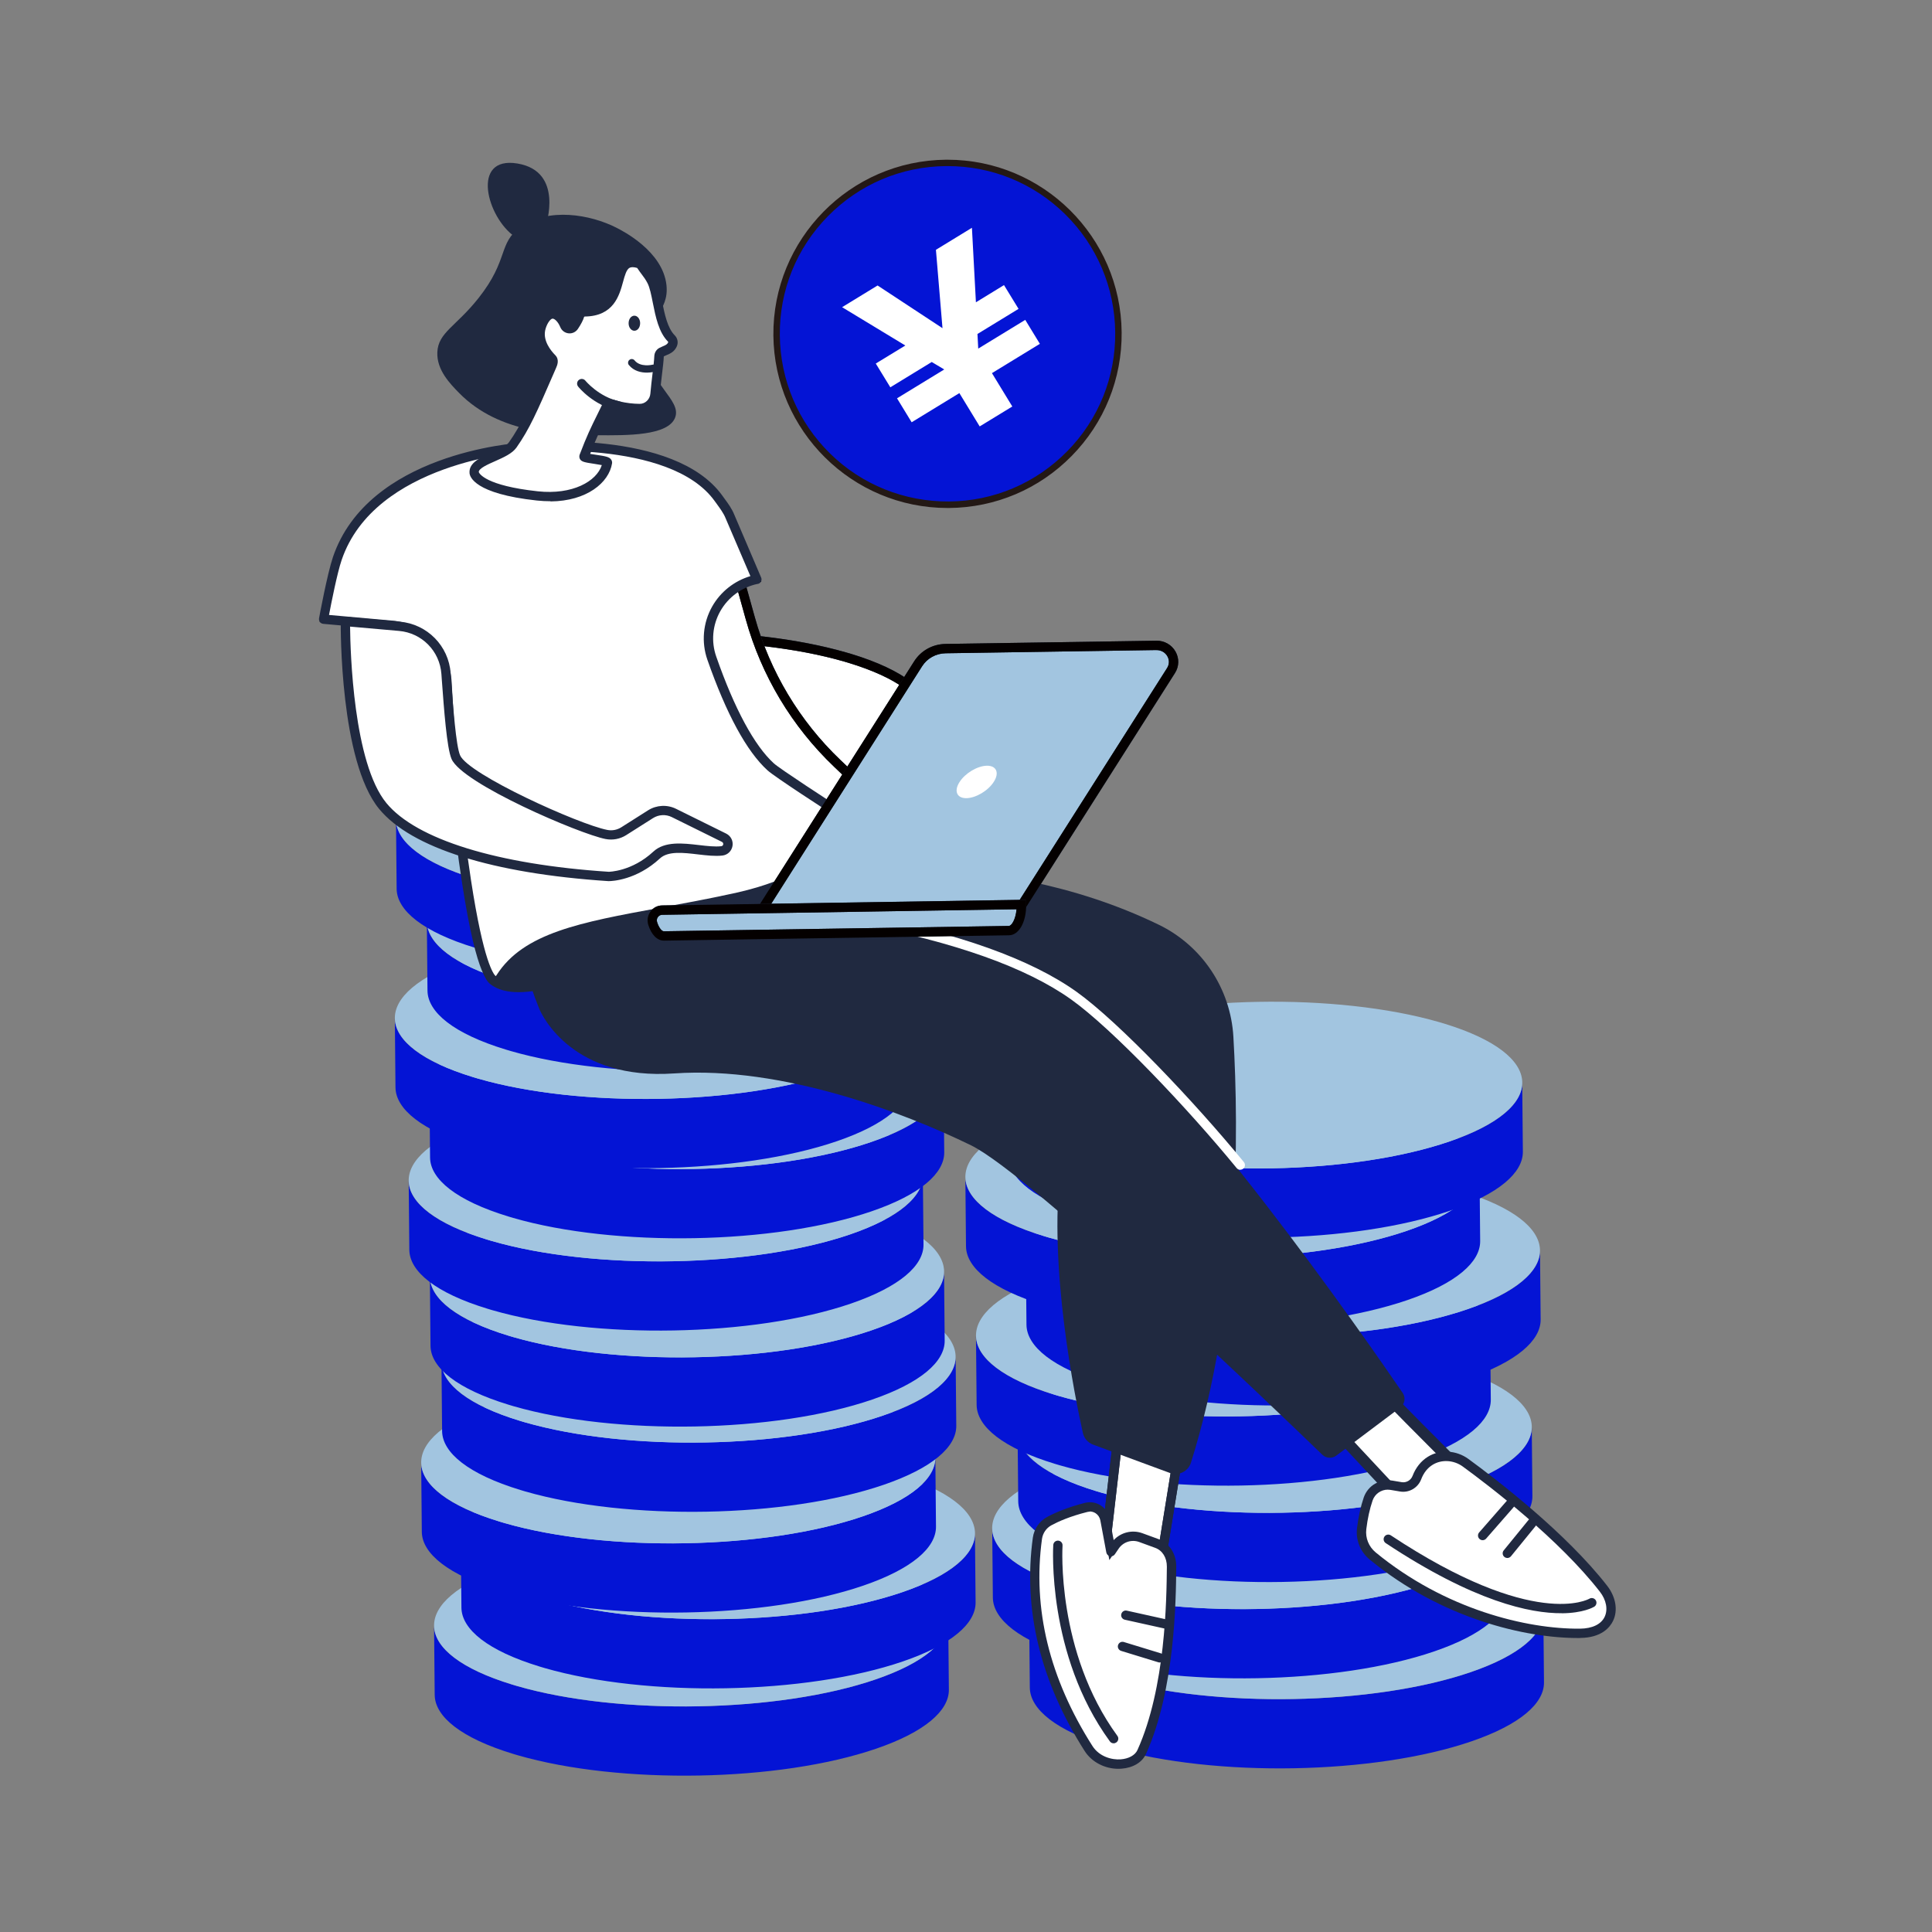 <svg width="240" height="240" viewBox="0 0 240 240" fill="none" xmlns="http://www.w3.org/2000/svg">
<rect x="0" y="0" width="240" height="240" fill="#808080" stroke="none"/>
<g clip-path="url(#clip0_0_813)">
<path d="M117.704 62.696C129.43 62.696 138.936 53.19 138.936 41.464C138.936 29.738 129.43 20.232 117.704 20.232C105.978 20.232 96.472 29.738 96.472 41.464C96.472 53.19 105.978 62.696 117.704 62.696Z" fill="#0414D5"/>
<path d="M117.704 63.104C105.864 63.104 96.184 53.528 96.072 41.664C95.968 29.736 105.584 19.944 117.512 19.84C117.576 19.84 117.64 19.84 117.704 19.84C129.544 19.84 139.224 29.416 139.336 41.28C139.384 47.056 137.184 52.512 133.136 56.632C129.088 60.752 123.672 63.056 117.896 63.104C117.832 63.104 117.768 63.104 117.704 63.104ZM117.712 20.632C117.648 20.632 117.584 20.632 117.52 20.632C111.952 20.68 106.744 22.896 102.84 26.864C98.936 30.832 96.816 36.088 96.872 41.648C96.928 47.208 99.136 52.424 103.104 56.328C107.072 60.232 112.36 62.328 117.888 62.296C123.456 62.248 128.664 60.032 132.568 56.064C136.472 52.096 138.592 46.84 138.536 41.28C138.48 35.72 136.272 30.504 132.304 26.6C128.384 22.744 123.2 20.632 117.712 20.632Z" fill="#231815"/>
<path d="M191.72 200.392L191.8 208.992C191.824 211.6 188.832 214.24 182.8 216.312C170.72 220.464 150.952 220.808 138.256 217.144C138.048 217.08 137.84 217.024 137.64 216.96C131.208 215 127.96 212.344 127.928 209.648L127.848 201.048C127.872 203.744 131.12 206.4 137.56 208.36C137.768 208.424 137.968 208.48 138.176 208.544C150.872 212.216 170.64 211.864 182.72 207.712C188.76 205.64 191.752 203 191.72 200.392Z" fill="#0414D5"/>
<path d="M181.384 192.896C181.592 192.96 181.8 193.016 182.008 193.08C194.672 196.944 194.992 203.496 182.712 207.712C170.632 211.864 150.864 212.208 138.168 208.544C137.96 208.48 137.752 208.424 137.552 208.36C124.888 204.496 124.568 197.944 136.848 193.728C148.928 189.576 168.688 189.232 181.384 192.896Z" fill="#A2C5E0"/>
<path d="M187.128 189.208L187.208 197.808C187.232 200.416 184.24 203.056 178.208 205.128C166.128 209.28 146.36 209.624 133.664 205.96C133.456 205.896 133.248 205.84 133.048 205.776C126.616 203.816 123.368 201.16 123.336 198.464L123.256 189.864C123.28 192.56 126.528 195.216 132.968 197.176C133.176 197.24 133.376 197.296 133.584 197.36C146.28 201.032 166.048 200.68 178.128 196.528C184.168 194.456 187.16 191.816 187.128 189.208Z" fill="#0414D5"/>
<path d="M176.792 181.712C177 181.776 177.208 181.832 177.416 181.896C190.08 185.76 190.4 192.312 178.12 196.528C166.04 200.68 146.272 201.024 133.576 197.36C133.368 197.296 133.16 197.24 132.96 197.176C120.296 193.312 119.976 186.76 132.256 182.544C144.336 178.392 164.096 178.048 176.792 181.712Z" fill="#A2C5E0"/>
<path d="M190.28 177.248L190.36 185.848C190.384 188.456 187.392 191.096 181.36 193.168C169.28 197.32 149.512 197.664 136.816 194C136.608 193.936 136.4 193.88 136.2 193.816C129.768 191.856 126.52 189.2 126.488 186.504L126.408 177.904C126.432 180.6 129.68 183.256 136.12 185.216C136.328 185.28 136.528 185.336 136.736 185.4C149.432 189.072 169.2 188.72 181.28 184.568C187.32 182.496 190.312 179.856 190.28 177.248Z" fill="#0414D5"/>
<path d="M179.952 169.752C180.16 169.816 180.368 169.872 180.576 169.936C193.24 173.8 193.56 180.352 181.28 184.568C169.2 188.72 149.432 189.064 136.736 185.4C136.528 185.336 136.32 185.28 136.12 185.216C123.456 181.352 123.136 174.8 135.416 170.584C147.496 166.432 167.256 166.088 179.952 169.752Z" fill="#A2C5E0"/>
<path d="M185.112 165.272L185.192 173.872C185.216 176.48 182.224 179.12 176.192 181.192C164.112 185.344 144.344 185.688 131.648 182.024C131.44 181.96 131.232 181.904 131.032 181.84C124.6 179.88 121.352 177.224 121.32 174.528L121.24 165.928C121.264 168.624 124.512 171.28 130.952 173.24C131.16 173.304 131.36 173.36 131.568 173.424C144.264 177.096 164.032 176.744 176.112 172.592C182.152 170.52 185.144 167.88 185.112 165.272Z" fill="#0414D5"/>
<path d="M174.784 157.776C174.992 157.84 175.2 157.896 175.408 157.96C188.072 161.824 188.392 168.376 176.112 172.592C164.032 176.744 144.264 177.088 131.568 173.424C131.36 173.36 131.152 173.304 130.952 173.24C118.288 169.376 117.968 162.824 130.248 158.608C142.328 154.456 162.088 154.112 174.784 157.776Z" fill="#A2C5E0"/>
<path d="M191.304 155.312L191.384 163.912C191.408 166.52 188.416 169.16 182.384 171.232C170.304 175.384 150.536 175.728 137.84 172.064C137.632 172 137.424 171.944 137.224 171.88C130.792 169.92 127.544 167.264 127.512 164.568L127.432 155.968C127.456 158.664 130.704 161.32 137.144 163.28C137.352 163.344 137.552 163.4 137.76 163.464C150.456 167.136 170.224 166.784 182.304 162.632C188.344 160.56 191.336 157.92 191.304 155.312Z" fill="#0414D5"/>
<path d="M180.968 147.816C181.176 147.88 181.384 147.936 181.592 148C194.256 151.864 194.576 158.416 182.296 162.632C170.216 166.784 150.448 167.128 137.752 163.464C137.544 163.4 137.336 163.344 137.136 163.28C124.472 159.416 124.152 152.864 136.432 148.648C148.512 144.496 168.272 144.152 180.968 147.816Z" fill="#A2C5E0"/>
<path d="M183.792 145.568L183.872 154.168C183.896 156.776 180.904 159.416 174.872 161.488C162.792 165.64 143.024 165.984 130.328 162.32C130.12 162.256 129.912 162.2 129.712 162.136C123.28 160.176 120.032 157.52 120 154.824L119.92 146.224C119.944 148.92 123.192 151.576 129.632 153.536C129.84 153.6 130.04 153.656 130.248 153.72C142.944 157.392 162.712 157.04 174.792 152.888C180.832 150.816 183.824 148.176 183.792 145.568Z" fill="#0414D5"/>
<path d="M173.464 138.072C173.672 138.136 173.88 138.192 174.088 138.256C186.752 142.12 187.072 148.672 174.792 152.888C162.712 157.04 142.944 157.384 130.248 153.72C130.04 153.656 129.832 153.6 129.632 153.536C116.968 149.672 116.648 143.12 128.928 138.904C141.008 134.752 160.768 134.408 173.464 138.072Z" fill="#A2C5E0"/>
<path d="M189.096 134.464L189.176 143.064C189.2 145.672 186.208 148.312 180.176 150.384C168.096 154.536 148.328 154.88 135.632 151.216C135.424 151.152 135.216 151.096 135.016 151.032C128.584 149.072 125.336 146.416 125.304 143.72L125.224 135.12C125.248 137.816 128.496 140.472 134.936 142.432C135.144 142.496 135.344 142.552 135.552 142.616C148.248 146.288 168.016 145.936 180.096 141.784C186.136 139.712 189.128 137.072 189.096 134.464Z" fill="#0414D5"/>
<path d="M125.832 138.088L125.888 143.72C125.912 146.224 129.304 148.688 135.184 150.48C135.384 150.544 135.592 150.6 135.792 150.664C148.312 154.28 168.144 153.912 179.984 149.84C185.48 147.952 188.624 145.48 188.6 143.072L188.544 137.44C187.096 139.28 184.28 140.96 180.28 142.336C168.04 146.544 148.32 146.912 135.392 143.176C135.184 143.112 134.976 143.056 134.768 142.992C130.432 141.672 127.392 139.984 125.84 138.096L125.832 138.088Z" fill="#0414D5"/>
<path d="M178.768 126.968C178.976 127.032 179.184 127.088 179.392 127.152C192.056 131.016 192.376 137.568 180.096 141.784C168.016 145.936 148.248 146.28 135.552 142.616C135.344 142.552 135.136 142.496 134.936 142.432C122.272 138.568 121.952 132.016 134.232 127.8C146.312 123.648 166.072 123.304 178.768 126.968Z" fill="#A2C5E0"/>
<path d="M117.792 201.296L117.872 209.896C117.896 212.504 114.904 215.144 108.872 217.216C96.792 221.368 77.024 221.712 64.328 218.048C64.12 217.984 63.912 217.928 63.712 217.864C57.28 215.904 54.032 213.248 54 210.552L53.92 201.952C53.944 204.648 57.192 207.304 63.632 209.264C63.84 209.328 64.04 209.384 64.248 209.448C76.944 213.12 96.712 212.768 108.792 208.616C114.832 206.544 117.824 203.904 117.792 201.296Z" fill="#0414D5"/>
<path d="M107.464 193.8C107.672 193.864 107.88 193.92 108.088 193.984C120.752 197.848 121.072 204.4 108.792 208.616C96.712 212.768 76.944 213.112 64.248 209.448C64.04 209.384 63.832 209.328 63.632 209.264C50.968 205.4 50.648 198.848 62.928 194.632C75.008 190.48 94.768 190.136 107.464 193.8Z" fill="#A2C5E0"/>
<path d="M121.112 190.456L121.192 199.056C121.216 201.664 118.224 204.304 112.192 206.376C100.112 210.528 80.344 210.872 67.648 207.208C67.44 207.144 67.232 207.088 67.032 207.024C60.6 205.064 57.352 202.408 57.32 199.712L57.24 191.112C57.264 193.808 60.512 196.464 66.952 198.424C67.16 198.488 67.36 198.544 67.568 198.608C80.264 202.28 100.032 201.928 112.112 197.776C118.152 195.704 121.144 193.064 121.112 190.456Z" fill="#0414D5"/>
<path d="M110.784 182.96C110.992 183.024 111.2 183.08 111.408 183.144C124.072 187.008 124.392 193.56 112.112 197.776C100.032 201.928 80.264 202.272 67.568 198.608C67.36 198.544 67.152 198.488 66.952 198.424C54.288 194.56 53.968 188.008 66.248 183.792C78.328 179.64 98.088 179.296 110.784 182.96Z" fill="#A2C5E0"/>
<path d="M116.192 181.04L116.272 189.64C116.296 192.248 113.304 194.888 107.272 196.96C95.192 201.112 75.424 201.456 62.728 197.792C62.52 197.728 62.312 197.672 62.112 197.608C55.68 195.648 52.432 192.992 52.4 190.296L52.32 181.696C52.344 184.392 55.592 187.048 62.032 189.008C62.24 189.072 62.44 189.128 62.648 189.192C75.344 192.864 95.112 192.512 107.192 188.36C113.232 186.288 116.224 183.648 116.192 181.04Z" fill="#0414D5"/>
<path d="M105.864 173.544C106.072 173.608 106.28 173.664 106.488 173.728C119.152 177.592 119.472 184.144 107.192 188.36C95.112 192.512 75.344 192.856 62.648 189.192C62.44 189.128 62.232 189.072 62.032 189.008C49.368 185.144 49.048 178.592 61.328 174.376C73.408 170.224 93.168 169.88 105.864 173.544Z" fill="#A2C5E0"/>
<path d="M118.712 168.52L118.792 177.12C118.816 179.728 115.824 182.368 109.792 184.44C97.712 188.592 77.944 188.936 65.248 185.272C65.04 185.208 64.832 185.152 64.632 185.088C58.2 183.128 54.952 180.472 54.92 177.776L54.84 169.176C54.864 171.872 58.112 174.528 64.552 176.488C64.76 176.552 64.96 176.608 65.168 176.672C77.864 180.344 97.632 179.992 109.712 175.84C115.752 173.768 118.744 171.128 118.712 168.52Z" fill="#0414D5"/>
<path d="M108.376 161.024C108.584 161.088 108.792 161.144 109 161.208C121.664 165.072 121.984 171.624 109.704 175.84C97.624 179.992 77.856 180.336 65.16 176.672C64.952 176.608 64.744 176.552 64.544 176.488C51.88 172.624 51.56 166.072 63.84 161.856C75.92 157.704 95.68 157.36 108.376 161.024Z" fill="#A2C5E0"/>
<path d="M117.272 157.936L117.352 166.536C117.376 169.144 114.384 171.784 108.352 173.856C96.272 178.008 76.504 178.352 63.808 174.688C63.6 174.624 63.392 174.568 63.192 174.504C56.76 172.544 53.512 169.888 53.48 167.192L53.4 158.592C53.424 161.288 56.672 163.944 63.112 165.904C63.32 165.968 63.52 166.024 63.728 166.088C76.424 169.76 96.192 169.408 108.272 165.256C114.312 163.184 117.304 160.544 117.272 157.936Z" fill="#0414D5"/>
<path d="M106.944 150.44C107.152 150.504 107.36 150.56 107.568 150.624C120.232 154.488 120.552 161.04 108.272 165.256C96.192 169.408 76.424 169.752 63.728 166.088C63.52 166.024 63.312 165.968 63.112 165.904C50.448 162.04 50.128 155.488 62.408 151.272C74.488 147.12 94.248 146.776 106.944 150.44Z" fill="#A2C5E0"/>
<path d="M114.64 146.008L114.72 154.608C114.744 157.216 111.752 159.856 105.72 161.928C93.64 166.08 73.872 166.424 61.176 162.76C60.968 162.696 60.76 162.64 60.56 162.576C54.128 160.616 50.88 157.96 50.848 155.264L50.768 146.664C50.792 149.36 54.04 152.016 60.48 153.976C60.688 154.04 60.888 154.096 61.096 154.16C73.792 157.832 93.56 157.48 105.64 153.328C111.68 151.256 114.672 148.616 114.64 146.008Z" fill="#0414D5"/>
<path d="M104.312 138.512C104.52 138.576 104.728 138.632 104.936 138.696C117.6 142.56 117.92 149.112 105.64 153.328C93.56 157.48 73.792 157.824 61.096 154.16C60.888 154.096 60.68 154.04 60.48 153.976C47.816 150.112 47.496 143.56 59.776 139.344C71.856 135.192 91.616 134.848 104.312 138.512Z" fill="#A2C5E0"/>
<path d="M117.216 134.544L117.296 143.144C117.32 145.752 114.328 148.392 108.296 150.464C96.216 154.616 76.448 154.96 63.752 151.296C63.544 151.232 63.336 151.176 63.136 151.112C56.704 149.152 53.456 146.496 53.424 143.8L53.344 135.2C53.368 137.896 56.616 140.552 63.056 142.512C63.264 142.576 63.464 142.632 63.672 142.696C76.368 146.368 96.136 146.016 108.216 141.864C114.256 139.792 117.248 137.152 117.216 134.544Z" fill="#0414D5"/>
<path d="M106.888 127.048C107.096 127.112 107.304 127.168 107.512 127.232C120.176 131.096 120.496 137.648 108.216 141.864C96.136 146.016 76.368 146.36 63.672 142.696C63.464 142.632 63.256 142.576 63.056 142.512C50.392 138.648 50.072 132.096 62.352 127.88C74.432 123.728 94.192 123.384 106.888 127.048Z" fill="#A2C5E0"/>
<path d="M112.92 125.832L113 134.432C113.024 137.04 110.032 139.68 104 141.752C91.92 145.904 72.152 146.248 59.456 142.584C59.248 142.52 59.04 142.464 58.84 142.4C52.408 140.44 49.16 137.784 49.128 135.088L49.048 126.488C49.072 129.184 52.32 131.84 58.76 133.8C58.968 133.864 59.168 133.92 59.376 133.984C72.072 137.656 91.84 137.304 103.92 133.152C109.96 131.08 112.952 128.44 112.92 125.832Z" fill="#0414D5"/>
<path d="M102.592 118.336C102.8 118.4 103.008 118.456 103.216 118.52C115.88 122.384 116.2 128.936 103.92 133.152C91.84 137.304 72.072 137.648 59.376 133.984C59.168 133.92 58.96 133.864 58.76 133.8C46.096 129.936 45.776 123.384 58.056 119.168C70.136 115.016 89.896 114.672 102.592 118.336Z" fill="#A2C5E0"/>
<path d="M116.896 113.808L116.976 122.408C117 125.016 114.008 127.656 107.976 129.728C95.896 133.88 76.128 134.224 63.432 130.56C63.224 130.496 63.016 130.44 62.816 130.376C56.384 128.416 53.136 125.76 53.104 123.064L53.024 114.464C53.048 117.16 56.296 119.816 62.736 121.776C62.944 121.84 63.144 121.896 63.352 121.96C76.048 125.632 95.816 125.28 107.896 121.128C113.936 119.056 116.928 116.416 116.896 113.808Z" fill="#0414D5"/>
<path d="M106.568 106.312C106.776 106.376 106.984 106.432 107.192 106.496C119.856 110.36 120.176 116.912 107.896 121.128C95.816 125.28 76.048 125.624 63.352 121.96C63.144 121.896 62.936 121.84 62.736 121.776C50.072 117.912 49.752 111.36 62.032 107.144C74.112 102.992 93.872 102.648 106.568 106.312Z" fill="#A2C5E0"/>
<path d="M113.064 101.16L113.144 109.76C113.168 112.368 110.176 115.008 104.144 117.08C92.064 121.232 72.296 121.576 59.6 117.912C59.392 117.848 59.184 117.792 58.984 117.728C52.552 115.768 49.304 113.112 49.272 110.416L49.192 101.816C49.216 104.512 52.464 107.168 58.904 109.128C59.112 109.192 59.312 109.248 59.52 109.312C72.216 112.984 91.984 112.632 104.064 108.48C110.104 106.408 113.096 103.768 113.064 101.16Z" fill="#0414D5"/>
<path d="M102.728 93.664C102.936 93.728 103.144 93.784 103.352 93.848C116.016 97.712 116.336 104.264 104.056 108.48C91.976 112.632 72.208 112.976 59.512 109.312C59.304 109.248 59.096 109.192 58.896 109.128C46.232 105.264 45.912 98.712 58.192 94.496C70.272 90.344 90.032 90 102.728 93.664Z" fill="#A2C5E0"/>
<path d="M115.336 89.112L115.416 97.712C115.44 100.32 112.448 102.96 106.416 105.032C94.336 109.184 74.568 109.528 61.872 105.864C61.664 105.8 61.456 105.744 61.256 105.68C54.824 103.72 51.576 101.064 51.544 98.368L51.464 89.768C51.488 92.464 54.736 95.12 61.176 97.08C61.384 97.144 61.584 97.2 61.792 97.264C74.488 100.936 94.256 100.584 106.336 96.432C112.376 94.36 115.368 91.72 115.336 89.112Z" fill="#0414D5"/>
<path d="M83.456 108.992C75.696 109.064 67.92 108.216 61.712 106.416C61.504 106.352 61.296 106.296 61.088 106.232C54.592 104.248 51 101.464 50.968 98.376L50.888 89.776C50.888 89.456 51.144 89.192 51.464 89.192C51.784 89.192 52.048 89.448 52.048 89.768C52.072 92.272 55.464 94.736 61.344 96.528C61.544 96.592 61.752 96.648 61.952 96.712C74.472 100.328 94.304 99.96 106.144 95.888C111.64 94 114.784 91.528 114.76 89.12C114.76 88.8 115.016 88.536 115.336 88.536C115.656 88.536 115.92 88.792 115.92 89.112L116 97.712C116.032 100.696 112.696 103.496 106.608 105.592C100.248 107.776 91.864 108.928 83.464 109L83.456 108.992ZM52.072 92.736L52.128 98.368C52.152 100.872 55.544 103.336 61.424 105.128C61.624 105.192 61.832 105.248 62.032 105.312C74.552 108.928 94.384 108.56 106.224 104.488C111.72 102.6 114.864 100.128 114.84 97.72L114.784 92.088C113.336 93.928 110.52 95.608 106.52 96.984C94.28 101.192 74.56 101.56 61.632 97.824C61.424 97.76 61.216 97.704 61.008 97.64C56.672 96.32 53.632 94.632 52.08 92.744L52.072 92.736Z" fill="#202940"/>
<path d="M105 81.616C105.208 81.68 105.416 81.736 105.624 81.8C118.288 85.664 118.608 92.216 106.328 96.432C94.248 100.584 74.48 100.928 61.784 97.264C61.576 97.2 61.368 97.144 61.168 97.08C48.504 93.216 48.184 86.664 60.464 82.448C72.544 78.296 92.304 77.952 105 81.616Z" fill="white"/>
<path d="M83.368 100.392C75.608 100.464 67.832 99.616 61.624 97.816C61.416 97.752 61.208 97.696 61 97.632C54.528 95.656 50.936 92.88 50.88 89.8C50.824 86.8 54.16 83.992 60.272 81.896C72.512 77.688 92.224 77.32 105.16 81.056C105.376 81.12 105.584 81.176 105.792 81.24C112.264 83.216 115.856 85.992 115.912 89.072C115.968 92.072 112.632 94.88 106.52 96.976C100.16 99.16 91.776 100.312 83.376 100.384L83.368 100.392ZM83.456 79.688C75.128 79.76 66.808 80.88 60.648 82.992C55.136 84.888 51.992 87.36 52.032 89.784C52.072 92.28 55.464 94.736 61.328 96.528C61.528 96.592 61.736 96.648 61.936 96.712C74.456 100.328 94.288 99.96 106.128 95.888C111.64 93.992 114.784 91.52 114.744 89.096C114.704 86.6 111.312 84.144 105.448 82.352C105.248 82.288 105.04 82.232 104.832 82.168C98.824 80.432 91.136 79.616 83.448 79.68L83.456 79.688Z" fill="#202940"/>
<path d="M84.296 78.48C75.608 78.48 66.856 79.632 60.272 81.896C54.16 84 50.824 86.808 50.88 89.8C50.936 92.88 54.528 95.656 61 97.632C61.208 97.696 61.416 97.76 61.624 97.816C67.6 99.544 75.024 100.392 82.488 100.392C82.776 100.392 83.072 100.392 83.36 100.392C91.76 100.32 100.144 99.168 106.504 96.984C112.616 94.88 115.952 92.08 115.896 89.08C115.84 86 112.248 83.224 105.776 81.248C105.568 81.184 105.36 81.12 105.144 81.064C99.168 79.336 91.744 78.488 84.28 78.488L84.296 78.48ZM82.448 99.2C75.064 99.2 67.728 98.376 61.952 96.712C61.744 96.656 61.544 96.592 61.344 96.528C55.48 94.736 52.088 92.28 52.048 89.784C52.008 87.368 55.144 84.888 60.664 82.992C66.824 80.872 75.144 79.76 83.472 79.688C83.768 79.688 84.064 79.688 84.36 79.688C91.744 79.688 99.08 80.512 104.856 82.176C105.064 82.232 105.264 82.296 105.472 82.36C111.336 84.152 114.728 86.608 114.768 89.104C114.808 91.52 111.672 94 106.152 95.896C99.776 98.088 91.08 99.208 82.456 99.208L82.448 99.2Z" fill="#040000"/>
<path d="M90.584 83.912L90.176 85.768C88.832 85.72 86.424 85.568 82.96 85.888C79.84 86.176 79.072 86.704 79.312 87.128C79.4 87.272 79.616 87.392 79.984 87.488C80.896 87.72 82.728 87.832 85.824 87.904C89.136 87.968 91.472 88.176 93.04 88.584C94.344 88.92 95.112 89.392 95.472 90.016C96.248 91.376 93.88 92.824 88.528 93.64L89.416 95.2L84.704 95.64L83.88 94.184C80.64 94.44 77.36 94.448 75.336 94.288L75.76 92.368C77.976 92.536 80.992 92.592 84.112 92.296C86.848 92.04 88.536 91.528 88.192 90.92C88.08 90.72 87.8 90.56 87.32 90.44C86.416 90.208 84.816 90.096 82.344 90.064C79 90.016 76.224 89.84 74.384 89.36C73.224 89.056 72.432 88.64 72.104 88.072C71.336 86.728 73.72 85.392 78.68 84.592L77.856 83.136L82.56 82.696L83.32 84.04C86.568 83.784 88.848 83.8 90.576 83.896L90.584 83.912Z" fill="#0414D5"/>
<path d="M171.248 172.12C171.368 172.448 184.424 185.448 184.424 185.448L176.504 189.16L165.936 177.84L171.248 172.128V172.12Z" fill="white"/>
<path d="M171.248 173.296C172.392 174.512 175.336 177.512 183.056 185.208L176.696 188.192L167.032 177.84L171.248 173.304M171.248 172.12L165.936 177.832L176.504 189.152L184.424 185.44C184.424 185.44 171.368 172.44 171.248 172.112V172.12Z" fill="#202940"/>
<path d="M176.512 189.736C176.352 189.736 176.2 189.672 176.08 189.552L165.512 178.232C165.304 178.008 165.304 177.664 165.512 177.44L170.824 171.728C170.96 171.584 171.168 171.512 171.36 171.552C171.52 171.584 171.656 171.68 171.744 171.816C172.264 172.464 179.832 180.056 184.84 185.032C184.976 185.168 185.032 185.352 185 185.544C184.968 185.728 184.848 185.888 184.672 185.968L176.752 189.68C176.672 189.72 176.592 189.736 176.512 189.736ZM166.736 177.832L176.648 188.448L183.44 185.264C175.08 176.944 172.24 174.032 171.256 172.968L166.744 177.824L166.736 177.832Z" fill="#202940"/>
<path d="M176.016 183.56C176.288 182.848 176.776 182.032 177.68 181.472C179.04 180.632 180.792 180.776 182.08 181.72C185.304 184.08 194.072 190.76 199.208 197.368C201.024 199.704 200.256 202.872 196.288 202.912C189.792 202.968 179.376 200.568 170.544 193.32C169.528 192.488 169 191.2 169.16 189.896C169.288 188.832 169.528 187.496 169.968 186.232C170.384 185.024 171.632 184.304 172.896 184.52L174.032 184.712C174.888 184.856 175.72 184.376 176.024 183.568L176.016 183.56Z" fill="white"/>
<path d="M196.04 203.304C189.248 203.304 178.992 200.768 170.288 193.616C169.152 192.688 168.584 191.272 168.76 189.832C168.928 188.44 169.208 187.176 169.584 186.088C170.064 184.688 171.48 183.856 172.952 184.112L174.088 184.304C174.752 184.416 175.4 184.04 175.64 183.416C176.016 182.432 176.648 181.64 177.464 181.128C178.912 180.224 180.864 180.328 182.312 181.392C185.776 183.928 194.4 190.536 199.52 197.12C200.552 198.448 200.816 200.048 200.216 201.296C199.856 202.04 198.872 203.288 196.288 203.312C196.208 203.312 196.128 203.312 196.04 203.312V203.304ZM172.424 184.864C171.488 184.864 170.64 185.448 170.336 186.344C169.976 187.384 169.712 188.592 169.552 189.928C169.408 191.088 169.872 192.24 170.792 192.992C179.44 200.096 189.648 202.568 196.28 202.496C197.872 202.48 199.016 201.928 199.496 200.936C199.968 199.968 199.728 198.688 198.888 197.6C193.832 191.096 185.28 184.544 181.84 182.024C180.648 181.152 179.064 181.064 177.888 181.792C177.208 182.216 176.704 182.848 176.392 183.688C176.016 184.672 174.992 185.264 173.96 185.088L172.824 184.896C172.696 184.872 172.56 184.864 172.432 184.864H172.424Z" fill="#202940"/>
<path d="M196.28 203.48C189.456 203.544 179.016 201.016 170.168 193.752C168.984 192.784 168.392 191.312 168.576 189.808C168.752 188.4 169.032 187.128 169.408 186.024C169.92 184.544 171.416 183.656 172.984 183.928L174.12 184.12C174.696 184.216 175.264 183.888 175.472 183.344C175.864 182.32 176.52 181.496 177.368 180.968C178.88 180.024 180.904 180.136 182.416 181.24C185.888 183.776 194.528 190.4 199.656 197C200.728 198.384 201.008 200.056 200.376 201.36C200 202.136 198.968 203.448 196.288 203.472L196.28 203.48ZM172.408 185.048C171.552 185.048 170.784 185.584 170.504 186.408C170.152 187.44 169.888 188.632 169.728 189.952C169.592 191.056 170.032 192.136 170.904 192.856C179.512 199.928 189.648 202.376 196.272 202.32C197.792 202.304 198.88 201.784 199.328 200.864C199.768 199.952 199.544 198.752 198.736 197.72C193.688 191.232 185.16 184.696 181.72 182.184C180.592 181.36 179.08 181.272 177.968 181.96C177.32 182.36 176.848 182.968 176.544 183.768C176.136 184.832 175.032 185.472 173.912 185.28L172.776 185.088C172.648 185.064 172.52 185.056 172.4 185.056L172.408 185.048Z" fill="#202940"/>
<path d="M194.008 200.4C190.088 200.432 183.104 198.96 172.136 191.688C171.872 191.512 171.8 191.152 171.976 190.888C172.152 190.624 172.512 190.552 172.776 190.728C190.584 202.528 197.36 198.64 197.432 198.6C197.704 198.432 198.064 198.52 198.232 198.792C198.4 199.064 198.312 199.424 198.04 199.592C197.92 199.664 196.672 200.384 194.016 200.408L194.008 200.4Z" fill="#202940"/>
<path d="M187.248 193.536C187.12 193.536 186.984 193.496 186.88 193.408C186.632 193.208 186.592 192.84 186.8 192.592L189.864 188.832C190.064 188.584 190.432 188.544 190.68 188.752C190.928 188.952 190.968 189.32 190.76 189.568L187.696 193.328C187.584 193.464 187.416 193.536 187.248 193.544V193.536Z" fill="#202940"/>
<path d="M184.184 191.328C184.048 191.328 183.912 191.28 183.8 191.184C183.56 190.976 183.536 190.608 183.744 190.368L187.136 186.488C187.344 186.248 187.712 186.224 187.952 186.432C188.192 186.64 188.216 187.008 188.008 187.248L184.616 191.128C184.504 191.256 184.344 191.328 184.184 191.328Z" fill="#202940"/>
<path d="M146.312 181.088L143.608 197.752L137.16 193.456L139 177.488L146.312 181.088Z" fill="white"/>
<path d="M143.608 198.328C143.496 198.328 143.376 198.296 143.28 198.232L136.832 193.936C136.648 193.816 136.552 193.6 136.576 193.384L138.424 177.416C138.448 177.232 138.56 177.064 138.72 176.976C138.888 176.888 139.088 176.88 139.256 176.968L146.56 180.568C146.792 180.68 146.92 180.928 146.872 181.184L144.168 197.848C144.136 198.04 144.008 198.208 143.824 198.288C143.752 198.32 143.672 198.336 143.6 198.336L143.608 198.328ZM137.776 193.176L143.176 196.776L145.664 181.424L139.48 178.376L137.768 193.176H137.776Z" fill="#202940"/>
<path d="M139 176.912C138.904 176.912 138.808 176.936 138.72 176.984C138.552 177.072 138.44 177.24 138.424 177.424L136.576 193.392C136.552 193.608 136.648 193.824 136.832 193.944L143.28 198.24C143.376 198.304 143.488 198.336 143.6 198.336C143.68 198.336 143.752 198.32 143.824 198.288C144.008 198.208 144.136 198.04 144.168 197.848L146.872 181.184C146.912 180.936 146.784 180.688 146.56 180.568L139.256 176.968C139.176 176.928 139.088 176.912 139 176.912ZM143.176 196.768L137.776 193.168L139.488 178.368L145.672 181.416L143.184 196.768H143.176Z" fill="#202940"/>
<path d="M145.536 194.64C145.48 199.776 145.232 210.112 141.824 217.648C140.912 219.672 136.856 219.776 135.216 217.208C131.8 211.84 127.28 202.648 128.864 191.096C128.984 190.192 129.536 189.4 130.336 188.968C131.272 188.456 132.768 187.8 134.92 187.264C135.992 187 137.072 187.696 137.272 188.784L138.016 192.776L138.488 192.08C139.192 191.024 140.528 190.592 141.72 191.032C142.36 191.264 143.072 191.528 143.712 191.76C144.912 192.2 145.552 193.384 145.544 194.656L145.536 194.64Z" fill="white"/>
<path d="M138.936 219.552C137.288 219.552 135.72 218.736 134.88 217.424C129.408 208.832 127.248 199.952 128.472 191.04C128.616 190.016 129.24 189.112 130.152 188.616C131.048 188.128 132.584 187.432 134.832 186.872C135.456 186.72 136.104 186.824 136.648 187.176C137.184 187.52 137.56 188.08 137.68 188.704L138.24 191.736C139.072 190.608 140.544 190.16 141.864 190.64L143.856 191.368C145.144 191.84 145.96 193.12 145.952 194.64C145.912 198.808 145.8 209.864 142.208 217.808C141.76 218.792 140.68 219.44 139.304 219.536C139.184 219.544 139.064 219.552 138.944 219.552H138.936ZM135.392 187.6C135.272 187.6 135.144 187.616 135.024 187.648C132.856 188.184 131.384 188.848 130.536 189.312C129.848 189.688 129.376 190.368 129.272 191.144C128.08 199.864 130.192 208.56 135.56 216.984C136.464 218.408 138.104 218.816 139.24 218.736C140.312 218.656 141.144 218.192 141.472 217.48C144.992 209.696 145.104 198.752 145.144 194.64C145.16 193.448 144.552 192.48 143.576 192.12L141.584 191.392C140.568 191.016 139.432 191.392 138.824 192.288L137.808 193.8L136.888 188.848C136.808 188.432 136.568 188.072 136.216 187.848C135.968 187.688 135.688 187.608 135.4 187.608L135.392 187.6Z" fill="#202940"/>
<path d="M138.984 219.728C137.256 219.744 135.616 218.896 134.736 217.512C129.24 208.88 127.072 199.968 128.304 191.008C128.456 189.928 129.112 188.968 130.072 188.448C130.976 187.96 132.528 187.256 134.792 186.688C135.456 186.52 136.168 186.64 136.744 187.016C137.32 187.392 137.728 187.992 137.848 188.664L138.344 191.32C139.248 190.352 140.648 190 141.92 190.464L143.912 191.192C145.272 191.688 146.136 193.04 146.12 194.64C146.08 198.816 145.968 209.904 142.36 217.88C141.888 218.928 140.744 219.608 139.312 219.712C139.2 219.712 139.096 219.72 138.992 219.728H138.984ZM135.376 187.784C135.272 187.784 135.168 187.8 135.064 187.824C132.92 188.36 131.456 189.016 130.616 189.472C129.976 189.816 129.544 190.448 129.44 191.168C128.248 199.848 130.36 208.496 135.704 216.888C136.568 218.24 138.136 218.632 139.216 218.552C140.208 218.48 141.008 218.04 141.296 217.4C144.8 209.648 144.912 198.736 144.952 194.624C144.96 193.504 144.408 192.608 143.504 192.28L141.512 191.552C140.568 191.208 139.52 191.552 138.96 192.384L138.488 193.08C138.36 193.272 138.12 193.368 137.888 193.32C137.656 193.272 137.48 193.088 137.432 192.856L136.688 188.864C136.616 188.496 136.408 188.184 136.096 187.976C135.872 187.832 135.616 187.76 135.36 187.76L135.376 187.784Z" fill="#202940"/>
<path d="M138.344 216.56C138.16 216.56 137.984 216.48 137.872 216.32C130 205.528 130.832 192.056 130.84 191.92C130.864 191.6 131.136 191.36 131.456 191.384C131.776 191.408 132.016 191.68 131.992 192C131.984 192.128 131.184 205.192 138.808 215.64C139 215.896 138.936 216.264 138.68 216.448C138.576 216.52 138.464 216.56 138.344 216.56Z" fill="#202940"/>
<path d="M144.728 202.304C144.688 202.304 144.64 202.304 144.6 202.288L139.728 201.208C139.416 201.136 139.216 200.832 139.288 200.52C139.36 200.208 139.664 200.008 139.976 200.08L144.848 201.16C145.16 201.232 145.36 201.536 145.288 201.848C145.232 202.12 144.992 202.304 144.728 202.304Z" fill="#202940"/>
<path d="M144.072 206.52C144.016 206.52 143.952 206.52 143.896 206.496L139.272 205.08C138.968 204.984 138.792 204.664 138.888 204.36C138.984 204.056 139.304 203.88 139.608 203.976L144.232 205.392C144.536 205.488 144.712 205.808 144.616 206.112C144.544 206.36 144.312 206.52 144.064 206.52H144.072Z" fill="#202940"/>
<path d="M99.848 108.68C99.848 108.68 122.576 104.504 143.944 114.872C149.328 117.488 152.872 122.816 153.216 128.792C153.904 140.656 154.016 162.416 147.944 181.696C147.6 182.792 146.4 183.376 145.328 182.976L135.784 179.456C135.144 179.216 134.664 178.672 134.52 178.008C133.56 173.704 130.208 157.312 131.76 145.176C133.368 132.592 97.04 121.744 89.232 119.568C88.296 119.304 68.312 114.168 68.312 114.168L99.856 108.68H99.848Z" fill="#202940"/>
<path d="M173.936 174.856L166.008 180.816C165.48 181.216 164.736 181.168 164.264 180.712C158.816 175.448 128.088 145.92 120.616 142.272C112.416 138.264 97.192 132.416 83.76 133.344C71.248 134.208 67.4 126.336 66.96 125.248C65.392 121.376 64.912 118.648 64.912 118.648L78.792 109.152C78.792 109.152 118.664 113.192 133.392 123.696C146.688 133.184 169.864 166.624 174.24 173.024C174.648 173.616 174.512 174.424 173.936 174.864V174.856Z" fill="#202940"/>
<path d="M154.08 145.32C153.912 145.32 153.744 145.248 153.624 145.104C147.544 137.68 138.192 127.816 133.056 124.152C127.504 120.192 118.64 117.032 106.712 114.768C106.4 114.712 106.192 114.408 106.248 114.088C106.304 113.768 106.608 113.568 106.928 113.624C119.024 115.92 128.04 119.144 133.728 123.2C138.936 126.92 148.392 136.88 154.52 144.36C154.72 144.608 154.688 144.976 154.44 145.176C154.336 145.264 154.208 145.304 154.08 145.304V145.32Z" fill="white"/>
<path d="M91.592 71.008L93.2 76.784C95.112 83.664 98.84 89.896 104.008 94.824L106.104 96.824C107.448 98.104 109.176 98.904 111.016 99.096L111.296 99.128C114.112 99.424 116.728 100.736 118.632 102.832L112.024 103.688C107.992 104.216 103.904 103.168 100.672 100.704C97.576 98.344 93.92 94.736 91.272 89.56C85.72 78.72 85.112 72.552 85.112 72.552L91.6 71.008H91.592Z" fill="white"/>
<path d="M110.104 104.408C106.56 104.44 103.144 103.32 100.32 101.168C96.232 98.056 93.008 94.24 90.752 89.824C85.216 79.008 84.552 72.872 84.528 72.616C84.496 72.328 84.688 72.064 84.968 71.992L91.456 70.448C91.76 70.376 92.064 70.56 92.152 70.856L93.76 76.632C95.64 83.408 99.32 89.552 104.408 94.408L106.504 96.408C107.744 97.592 109.368 98.344 111.08 98.52L111.36 98.552C114.32 98.864 117.056 100.24 119.064 102.44C119.208 102.6 119.256 102.824 119.184 103.032C119.112 103.232 118.928 103.376 118.712 103.408L112.104 104.264C111.44 104.352 110.768 104.4 110.112 104.4L110.104 104.408ZM85.76 73C86.032 74.664 87.24 80.416 91.792 89.304C93.968 93.56 97.08 97.24 101.032 100.248C104.136 102.616 108.016 103.632 111.96 103.12L117.392 102.416C115.68 100.896 113.536 99.944 111.248 99.712L110.968 99.68C109.008 99.472 107.144 98.616 105.712 97.248L103.616 95.248C98.376 90.248 94.584 83.92 92.648 76.944L91.192 71.704L85.76 73Z" fill="#202940"/>
<path d="M118.144 102.64C118.144 102.64 118.16 102.656 118.168 102.664H118.128C118.128 102.664 118.128 102.648 118.136 102.64M91.592 70.432C91.544 70.432 91.504 70.432 91.456 70.448L84.968 71.992C84.688 72.056 84.496 72.328 84.528 72.616C84.552 72.872 85.216 79.008 90.752 89.824C93.008 94.232 96.224 98.048 100.32 101.168C103.104 103.288 106.464 104.408 109.96 104.408C110.008 104.408 110.056 104.408 110.104 104.408C110.768 104.408 111.432 104.36 112.096 104.272L118.704 103.416C118.92 103.392 119.096 103.24 119.176 103.04C119.248 102.84 119.208 102.608 119.056 102.448C117.048 100.248 114.312 98.864 111.352 98.56L111.072 98.528C109.368 98.352 107.736 97.6 106.496 96.416L104.4 94.416C99.312 89.568 95.632 83.416 93.752 76.64L92.144 70.864C92.072 70.608 91.84 70.44 91.584 70.44L91.592 70.432ZM109.96 103.248C106.72 103.248 103.6 102.208 101.024 100.248C97.072 97.24 93.968 93.552 91.784 89.304C87.24 80.424 86.032 74.664 85.752 73L91.184 71.704L92.64 76.944C94.576 83.92 98.368 90.248 103.608 95.248L105.704 97.248C107.128 98.608 109 99.472 110.96 99.68L111.24 99.712C113.536 99.952 115.68 100.904 117.384 102.416L111.952 103.12C111.288 103.208 110.624 103.248 109.96 103.248Z" fill="#040000"/>
<path d="M74.304 120.44C74.304 120.44 65.28 125.024 61.248 122.488C57.216 119.952 66.072 113.888 68.328 114C70.584 114.12 74.296 120.432 74.296 120.432L74.304 120.44Z" fill="#202940"/>
<path d="M40.192 76.912C40.192 76.912 41.192 71.472 41.904 69.376C46.192 56.744 64.776 55.568 64.776 55.568C64.776 55.568 83.424 53.752 89.256 61.904C89.728 62.568 90.344 63.32 90.672 64.144L94.016 71.96H93.968C89.552 72.896 86.928 77.488 88.416 81.752C90.128 86.648 92.656 92.464 95.728 95.256C96.696 96.136 104.848 101.384 104.848 101.384C104.848 101.384 105.8 108.384 91.192 111.544C76.584 114.712 66.312 114.944 62.184 121.408C59.736 125.232 56.52 104.144 55.512 84.752C55.32 81.024 52.416 78 48.696 77.664L40.184 76.904L40.192 76.912Z" fill="white"/>
<path d="M61.6 122.272C61.52 122.272 61.448 122.264 61.376 122.24C58.392 121.456 55.88 99.424 55.12 84.784C54.936 81.272 52.16 78.392 48.664 78.08L39.712 77.28L39.792 76.848C39.832 76.624 40.8 71.352 41.512 69.256C45.84 56.52 64.552 55.192 64.744 55.176C65.504 55.104 83.672 53.44 89.576 61.68L89.824 62.024C90.256 62.616 90.744 63.28 91.04 64.008L94.576 72.272L94.096 72.368C92.048 72.8 90.328 74.056 89.32 75.84C88.32 77.608 88.128 79.72 88.8 81.632C90.392 86.176 92.928 92.176 96.008 94.976C96.752 95.656 102.264 99.256 105.08 101.064L105.232 101.16L105.256 101.344C105.296 101.648 106.088 108.744 91.288 111.952C88 112.664 84.872 113.24 82.104 113.744C72.544 115.504 65.64 116.768 62.528 121.64C62.208 122.144 61.872 122.28 61.592 122.28L61.6 122.272ZM40.664 76.552L48.736 77.272C52.624 77.616 55.712 80.824 55.92 84.736C56.944 104.52 59.856 121.008 61.576 121.464C61.624 121.48 61.736 121.384 61.856 121.2C65.152 116.04 72.2 114.744 81.96 112.952C84.72 112.448 87.84 111.872 91.112 111.16C103.856 108.4 104.464 102.68 104.464 101.616C103.248 100.832 96.376 96.392 95.464 95.56C92.264 92.648 89.664 86.52 88.04 81.888C87.296 79.76 87.504 77.408 88.616 75.44C89.664 73.584 91.408 72.24 93.456 71.688L90.296 64.304C90.04 63.664 89.576 63.04 89.176 62.488L88.92 62.136C83.28 54.264 64.984 55.944 64.8 55.96C64.744 55.96 60.12 56.272 55.048 58.112C50.408 59.792 44.424 63.128 42.264 69.496C41.688 71.2 40.904 75.216 40.648 76.544L40.664 76.552Z" fill="#040000"/>
<path d="M61.608 122.448C61.504 122.448 61.408 122.432 61.336 122.416C60.776 122.264 59.28 121.872 57.408 109.744C56.296 102.592 55.408 93.496 54.952 84.792C54.776 81.368 52.072 78.56 48.664 78.256L40.152 77.496C39.992 77.48 39.84 77.4 39.744 77.272C39.648 77.144 39.608 76.976 39.632 76.816C39.672 76.592 40.648 71.312 41.36 69.2C45.728 56.344 63.976 55.048 64.744 55C65.496 54.928 83.768 53.256 89.736 61.576C89.816 61.688 89.896 61.8 89.984 61.92C90.424 62.512 90.92 63.192 91.216 63.936L94.552 71.744C94.624 71.904 94.616 72.088 94.536 72.24C94.456 72.392 94.312 72.504 94.144 72.536H94.096C92.144 72.952 90.464 74.184 89.48 75.92C88.504 77.648 88.32 79.704 88.976 81.568C91.24 88.056 93.72 92.64 96.136 94.832C96.904 95.528 102.928 99.448 105.184 100.896C105.328 100.984 105.424 101.136 105.448 101.304C105.488 101.608 106.304 108.872 91.336 112.112C88.048 112.824 84.912 113.4 82.152 113.912C72.64 115.664 65.76 116.928 62.696 121.728C62.328 122.304 61.92 122.448 61.616 122.448H61.608ZM40.88 76.392L48.76 77.096C52.744 77.448 55.896 80.736 56.104 84.728C56.552 93.296 57.424 102.272 58.512 109.352C60.072 119.536 61.32 121.048 61.584 121.264C61.616 121.232 61.656 121.184 61.704 121.104C65.04 115.88 72.128 114.576 81.928 112.776C84.68 112.272 87.808 111.696 91.08 110.984C103.36 108.328 104.248 102.928 104.288 101.712C102.864 100.8 96.248 96.52 95.344 95.696C92.752 93.336 90.24 88.712 87.872 81.952C87.112 79.776 87.328 77.368 88.464 75.352C89.504 73.512 91.208 72.168 93.216 71.568L90.136 64.376C89.888 63.752 89.432 63.144 89.04 62.6C88.952 62.48 88.864 62.36 88.784 62.248C83.208 54.464 65.008 56.128 64.824 56.152C64.624 56.168 46.552 57.456 42.44 69.568C41.888 71.184 41.152 74.912 40.872 76.392H40.88Z" fill="#202940"/>
<path d="M89.936 104.072L83.704 100.992C82.776 100.536 81.68 100.592 80.808 101.144L77.464 103.264C76.824 103.672 76.056 103.808 75.32 103.664C72.088 103.032 57.792 96.832 56.616 94.056C56.032 92.68 55.68 87.416 55.408 83.696C55.176 80.576 52.728 78.088 49.616 77.816L42.912 77.224C42.912 77.224 42.752 94.304 47.56 100.136C51.296 104.664 61.008 107.928 75.584 108.888C75.584 108.888 78.648 108.928 81.568 106.224C83.432 104.496 87.248 105.992 89.664 105.712C90.52 105.616 90.72 104.456 89.952 104.08L89.936 104.072Z" fill="white"/>
<path d="M75.592 109.272H75.576C61.256 108.328 51.2 105.168 47.248 100.376C42.4 94.496 42.504 77.904 42.512 77.2V76.768L49.656 77.4C52.976 77.696 55.568 80.32 55.816 83.648L55.864 84.328C56.12 87.84 56.472 92.656 56.992 93.888C57.456 94.976 60.592 97 65.376 99.296C69.352 101.2 73.752 102.944 75.4 103.264C76.04 103.384 76.704 103.264 77.256 102.92L80.6 100.8C81.584 100.176 82.84 100.112 83.888 100.624L90.12 103.704C90.632 103.96 90.904 104.488 90.808 105.056C90.712 105.624 90.28 106.032 89.704 106.096C88.816 106.2 87.792 106.08 86.712 105.952C84.84 105.736 82.912 105.504 81.84 106.504C78.92 109.208 75.888 109.272 75.6 109.272H75.592ZM43.312 77.648C43.328 80.336 43.624 94.728 47.864 99.872C51.616 104.424 61.728 107.56 75.6 108.472C75.6 108.472 78.528 108.472 81.288 105.912C82.632 104.664 84.752 104.912 86.8 105.152C87.832 105.272 88.808 105.392 89.608 105.296C89.928 105.256 90 104.992 90.016 104.912C90.032 104.832 90.056 104.56 89.768 104.416L83.536 101.336C82.736 100.944 81.784 100.992 81.032 101.472L77.688 103.592C76.968 104.048 76.096 104.216 75.256 104.048C72.104 103.432 57.544 97.24 56.256 94.2C55.68 92.848 55.336 88.16 55.064 84.384L55.016 83.704C54.8 80.768 52.512 78.448 49.584 78.192L43.312 77.64V77.648Z" fill="#040000"/>
<path d="M75.608 109.456C75.608 109.456 75.576 109.456 75.568 109.456C61.184 108.512 51.088 105.328 47.104 100.496C42.216 94.568 42.32 77.912 42.328 77.208C42.328 77.048 42.4 76.896 42.52 76.784C42.64 76.672 42.8 76.624 42.96 76.632L49.664 77.224C53.072 77.528 55.736 80.224 55.984 83.64L56.032 84.32C56.288 87.824 56.64 92.616 57.152 93.824C58.16 96.192 71.88 102.4 75.44 103.096C76.04 103.216 76.648 103.096 77.168 102.776L80.512 100.656C81.552 100 82.872 99.928 83.976 100.472L90.208 103.552C90.784 103.84 91.104 104.456 90.992 105.096C90.88 105.736 90.376 106.208 89.736 106.28C88.824 106.384 87.792 106.264 86.704 106.136C84.88 105.92 82.992 105.696 81.976 106.64C79.064 109.336 76.024 109.456 75.632 109.456H75.608ZM43.488 77.848C43.52 80.96 43.896 94.776 48 99.76C51.72 104.28 61.784 107.392 75.616 108.296C75.616 108.296 78.472 108.288 81.168 105.784C82.576 104.48 84.832 104.744 86.824 104.976C87.848 105.096 88.816 105.208 89.592 105.12C89.784 105.096 89.832 104.952 89.84 104.888C89.848 104.824 89.856 104.672 89.688 104.584L83.456 101.504C82.72 101.136 81.824 101.184 81.128 101.624L77.784 103.744C77.024 104.224 76.112 104.4 75.216 104.224C72.04 103.608 57.392 97.352 56.088 94.272C55.504 92.896 55.16 88.184 54.88 84.4L54.832 83.72C54.624 80.872 52.408 78.624 49.568 78.376L43.496 77.84L43.488 77.848Z" fill="#202940"/>
<path d="M64.68 28.2C61.84 30.208 63.256 32.216 59.448 37.024C56.648 40.56 54.44 41.296 54.328 43.744C54.224 45.944 55.904 47.664 57.016 48.8C62.064 53.952 69.56 54.024 74.16 54.064C77.888 54.096 82.992 54.144 83.864 51.88C84.728 49.64 80.472 47.728 80.432 43.176C80.4 39.512 83.136 38.704 82.792 35.432C82.344 31.2 77.344 28.68 76.544 28.272C73.328 26.648 68.168 25.728 64.672 28.2H64.68Z" fill="#202940"/>
<path d="M67.792 28.056C67.792 28.056 70.112 21.288 64.28 20.312C58.44 19.344 60.472 27.032 63.984 29.424C67.496 31.824 67.792 28.048 67.792 28.048V28.056Z" fill="#202940"/>
<path d="M58.904 58.728C58.776 57.152 62.68 56.712 63.688 55.272C65.344 52.928 66.296 50.672 68.56 45.456C68.704 45.128 68.816 44.792 68.56 44.528C67.904 43.856 66.84 42.488 67.152 40.944C67.304 40.168 67.872 39.032 68.632 39C69.168 38.984 69.768 39.512 70.152 40.424C70.352 40.904 71.016 40.976 71.312 40.544C71.312 40.544 71.312 40.536 71.32 40.528C71.608 40.096 71.896 39.608 72.016 39.2C72.096 38.92 72.368 38.744 72.656 38.744C78.448 38.664 75.504 31.632 79.304 32.728C79.456 32.768 79.584 32.88 79.664 33.008C80.168 33.784 80.536 34.136 80.944 34.912C81.792 36.544 81.72 40.384 83.408 42.056C83.592 42.24 83.64 42.528 83.536 42.768C83.264 43.4 82.672 43.48 82.184 43.736C81.984 43.84 81.864 44.048 81.856 44.272C81.824 45.192 81.504 47.32 81.368 48.952C81.288 49.968 80.44 50.76 79.424 50.752C78.6 50.752 77.736 50.64 76.832 50.432C76.656 50.392 75.56 50.016 75.48 50.184C74.16 52.896 73.624 53.8 72.528 56.704C72.424 56.976 75.472 57.12 75.424 57.448C75.016 60 71.616 62.128 66.736 61.6C58.992 60.76 58.888 58.728 58.888 58.728H58.904Z" fill="white"/>
<path d="M68.376 62.264C67.84 62.264 67.272 62.24 66.688 62.176C58.928 61.336 58.36 59.216 58.328 58.768C58.224 57.48 59.656 56.848 61.048 56.24C61.904 55.864 62.872 55.44 63.224 54.944C64.768 52.76 65.696 50.632 67.728 45.96L68.04 45.24C68.12 45.056 68.136 44.976 68.144 44.936C67.4 44.176 66.24 42.64 66.6 40.848C66.792 39.904 67.488 38.48 68.624 38.44C69.44 38.4 70.232 39.096 70.696 40.224C70.696 40.232 70.712 40.272 70.768 40.272C70.816 40.272 70.832 40.248 70.84 40.24C71.256 39.624 71.408 39.256 71.472 39.056C71.624 38.552 72.112 38.192 72.656 38.184C75.368 38.144 75.816 36.496 76.296 34.752C76.576 33.72 76.848 32.744 77.656 32.288C78.144 32.016 78.744 31.984 79.48 32.192C79.76 32.272 80 32.456 80.168 32.712C80.352 33 80.52 33.224 80.68 33.44C80.952 33.8 81.2 34.144 81.472 34.664C81.832 35.36 82.032 36.36 82.24 37.416C82.552 38.984 82.912 40.76 83.824 41.664C84.176 42.016 84.28 42.56 84.08 43.016C83.784 43.712 83.208 43.944 82.792 44.12C82.68 44.168 82.576 44.208 82.472 44.264C82.472 44.264 82.456 44.288 82.456 44.312C82.44 44.816 82.344 45.616 82.232 46.536C82.136 47.336 82.032 48.24 81.968 49.016C81.864 50.336 80.76 51.352 79.448 51.352C78.568 51.352 77.648 51.232 76.728 51.016C76.688 51.008 76.608 50.984 76.496 50.952C76.376 50.92 76.088 50.832 75.872 50.784C75.656 51.224 75.464 51.608 75.288 51.968C74.528 53.504 74.04 54.488 73.312 56.384C73.528 56.424 73.784 56.464 73.992 56.488C75.256 56.672 75.68 56.76 75.912 57.08C76.016 57.224 76.056 57.392 76.032 57.56C75.648 59.96 72.888 62.248 68.4 62.288L68.376 62.264ZM59.48 58.656C59.536 58.808 60.304 60.328 66.808 61.032C71.112 61.496 74.112 59.8 74.76 57.776C74.472 57.72 74.072 57.656 73.8 57.616C72.624 57.44 72.248 57.368 72.048 57.032C71.96 56.88 71.944 56.664 72 56.496C72.88 54.176 73.416 53.08 74.232 51.432C74.456 50.984 74.696 50.496 74.968 49.928C75.248 49.352 75.936 49.56 76.808 49.816C76.88 49.84 76.944 49.856 76.968 49.864C77.808 50.064 78.64 50.16 79.432 50.168C80.136 50.192 80.736 49.616 80.792 48.896C80.856 48.104 80.968 47.184 81.064 46.376C81.168 45.512 81.264 44.704 81.28 44.248C81.296 43.808 81.536 43.416 81.912 43.216C82.048 43.144 82.184 43.088 82.328 43.024C82.696 42.872 82.896 42.776 83 42.528C83.008 42.504 83 42.472 83 42.456C81.832 41.304 81.44 39.344 81.096 37.616C80.904 36.64 80.72 35.72 80.432 35.168C80.208 34.736 79.992 34.44 79.736 34.104C79.568 33.88 79.384 33.632 79.176 33.32C79.16 33.296 79.144 33.28 79.136 33.28C78.72 33.16 78.408 33.16 78.2 33.272C77.816 33.488 77.608 34.24 77.392 35.032C76.928 36.72 76.232 39.272 72.656 39.32C72.608 39.32 72.568 39.344 72.56 39.368C72.44 39.776 72.176 40.28 71.792 40.856C71.528 41.248 71.088 41.456 70.632 41.408C70.176 41.36 69.784 41.072 69.608 40.648C69.296 39.904 68.864 39.576 68.648 39.584C68.328 39.592 67.864 40.344 67.72 41.056C67.464 42.344 68.392 43.528 68.976 44.12C69.528 44.68 69.208 45.408 69.088 45.68L68.776 46.4C66.712 51.152 65.768 53.312 64.16 55.592C63.624 56.352 62.544 56.824 61.504 57.288C60.6 57.688 59.48 58.176 59.472 58.64L59.48 58.656Z" fill="#202940"/>
<path d="M76.848 51.016C76.808 51.016 76.76 51.016 76.72 51C73.704 50.352 71.888 48.112 71.816 48.016C71.616 47.768 71.656 47.4 71.904 47.2C72.152 47 72.52 47.04 72.72 47.288C72.72 47.288 74.368 49.304 76.968 49.864C77.28 49.928 77.48 50.24 77.416 50.552C77.36 50.824 77.12 51.008 76.856 51.008L76.848 51.016Z" fill="#202940"/>
<path d="M126.72 112.792L94.472 113.288L114.048 82.48C114.776 81.32 116.072 80.6 117.472 80.584L143.648 80.184C145.312 80.16 146.344 81.92 145.48 83.304L126.728 112.8L126.72 112.792Z" fill="#A2C5E0"/>
<path d="M93.408 113.88L113.56 82.16C114.4 80.824 115.856 80.016 117.464 79.992L143.64 79.592C144.64 79.576 145.56 80.096 146.04 80.952C146.512 81.792 146.488 82.784 145.976 83.6L127.056 113.368L93.416 113.888L93.408 113.88ZM143.656 80.752H143.648L117.472 81.152C116.264 81.168 115.16 81.776 114.536 82.784L95.536 112.688L126.4 112.216L144.984 82.984C145.264 82.536 145.28 81.992 145.016 81.528C144.744 81.04 144.232 80.752 143.656 80.76V80.752Z" fill="#202940"/>
<path d="M143.664 79.592C143.664 79.592 143.64 79.592 143.632 79.592L117.456 79.992C115.848 80.016 114.392 80.832 113.552 82.16L93.4 113.88L127.04 113.36L145.96 83.592C146.472 82.776 146.496 81.784 146.024 80.944C145.552 80.096 144.648 79.584 143.664 79.584V79.592ZM95.536 112.688L114.536 82.784C115.168 81.784 116.264 81.176 117.472 81.152L143.648 80.752C143.648 80.752 143.648 80.752 143.656 80.752C143.656 80.752 143.664 80.752 143.672 80.752C144.24 80.752 144.744 81.04 145.016 81.52C145.28 81.984 145.264 82.528 144.984 82.976L126.4 112.208L95.536 112.68V112.688Z" fill="#040000"/>
<path d="M123.464 97.104C122.768 98.216 121.24 99.128 120.056 99.152C118.872 99.168 118.48 98.28 119.184 97.168C119.88 96.056 121.408 95.144 122.592 95.12C123.776 95.104 124.168 95.992 123.464 97.104Z" fill="white"/>
<path d="M125.328 115.6L82.48 116.264C81.888 116.272 81.368 115.648 81.072 114.704C80.824 113.896 81.408 113.072 82.256 113.056L126.88 112.36C126.904 114.136 126.208 115.584 125.328 115.6Z" fill="#A2C5E0"/>
<path d="M82.48 116.84C81.64 116.84 80.904 116.112 80.52 114.872C80.344 114.304 80.44 113.712 80.792 113.232C81.136 112.76 81.664 112.48 82.248 112.472L127.448 111.768V112.344C127.488 114.504 126.576 116.152 125.336 116.168L82.488 116.832H82.48V116.84ZM126.28 112.952L82.264 113.64C82.048 113.64 81.848 113.744 81.728 113.92C81.6 114.096 81.56 114.32 81.624 114.536C81.864 115.296 82.224 115.688 82.464 115.688L125.312 115.024C125.664 115.024 126.168 114.208 126.28 112.952Z" fill="#202940"/>
<path d="M127.456 111.776L82.256 112.48C81.672 112.488 81.136 112.768 80.8 113.24C80.456 113.72 80.36 114.312 80.528 114.88C80.912 116.112 81.64 116.848 82.472 116.848C82.472 116.848 82.48 116.848 82.488 116.848C82.488 116.848 82.488 116.848 82.496 116.848L125.344 116.184C126.584 116.168 127.504 114.52 127.472 112.36V111.784H127.464L127.456 111.776ZM126.28 112.952C126.176 114.208 125.672 115.016 125.312 115.024L82.464 115.688C82.224 115.688 81.864 115.296 81.624 114.536C81.56 114.32 81.592 114.096 81.728 113.92C81.856 113.744 82.048 113.64 82.264 113.64L126.28 112.952Z" fill="#040000"/>
<path d="M121.704 52.976L119.176 48.832L113.248 52.456L111.432 49.48L117.296 45.896L115.744 44.968L110.6 48.112L108.792 45.16L112.464 42.92L104.608 38.16L109.016 35.464L117.08 40.768L116.264 31.032L120.736 28.296L121.232 37.552L124.72 35.416L126.528 38.368L121.424 41.488L121.52 43.304L127.36 39.736L129.176 42.712L123.224 46.352L125.752 50.496L121.704 52.968V52.976Z" fill="white"/>
<path d="M78.817 40.889C79.104 40.886 79.334 40.555 79.33 40.148C79.327 39.742 79.091 39.414 78.804 39.417C78.516 39.42 78.287 39.751 78.29 40.158C78.294 40.564 78.53 40.892 78.817 40.889Z" fill="#202940"/>
<path d="M78.808 41.088C78.408 41.088 78.088 40.68 78.088 40.16C78.088 39.92 78.152 39.696 78.272 39.52C78.408 39.328 78.6 39.216 78.8 39.216C79 39.216 79.192 39.32 79.328 39.512C79.448 39.68 79.52 39.912 79.52 40.144C79.52 40.672 79.216 41.08 78.808 41.088ZM78.8 39.616C78.704 39.616 78.632 39.696 78.6 39.752C78.528 39.856 78.488 40.008 78.488 40.16C78.488 40.472 78.656 40.696 78.808 40.696C78.96 40.696 79.128 40.472 79.12 40.16C79.12 40.008 79.072 39.856 79 39.752C78.968 39.704 78.896 39.624 78.8 39.624V39.616Z" fill="#202940"/>
<path d="M80.384 46.088C79.744 46.088 78.864 45.944 78.272 45.216C78.184 45.104 78.2 44.944 78.312 44.856C78.424 44.768 78.584 44.784 78.672 44.896C79.48 45.888 81.072 45.504 81.088 45.504C81.224 45.472 81.36 45.552 81.392 45.688C81.424 45.824 81.344 45.96 81.208 45.992C81.176 46 80.84 46.08 80.384 46.088Z" fill="#202940"/>
<path d="M80.352 46.288C79.672 46.288 78.752 46.12 78.12 45.344C78.04 45.248 78.008 45.128 78.024 45.008C78.04 44.888 78.096 44.776 78.192 44.704C78.384 44.544 78.672 44.576 78.832 44.768C79.552 45.664 81.032 45.312 81.048 45.304C81.296 45.248 81.536 45.392 81.6 45.632C81.632 45.752 81.608 45.872 81.552 45.976C81.488 46.08 81.392 46.152 81.272 46.184C81.272 46.184 80.904 46.28 80.4 46.288H80.368H80.352ZM78.472 45.008C78.472 45.008 78.448 45.008 78.44 45.024C78.424 45.04 78.416 45.08 78.44 45.096C78.984 45.768 79.792 45.896 80.392 45.896C80.84 45.896 81.168 45.808 81.168 45.808L81.208 45.744C81.208 45.712 81.168 45.696 81.144 45.704C81.128 45.704 79.408 46.12 78.528 45.032C78.52 45.016 78.504 45.016 78.488 45.016L78.472 45.008Z" fill="#202940"/>
</g>
<defs>
<clipPath id="clip0_0_813">
<rect width="240" height="240" fill="white"/>
</clipPath>
</defs>
</svg>
